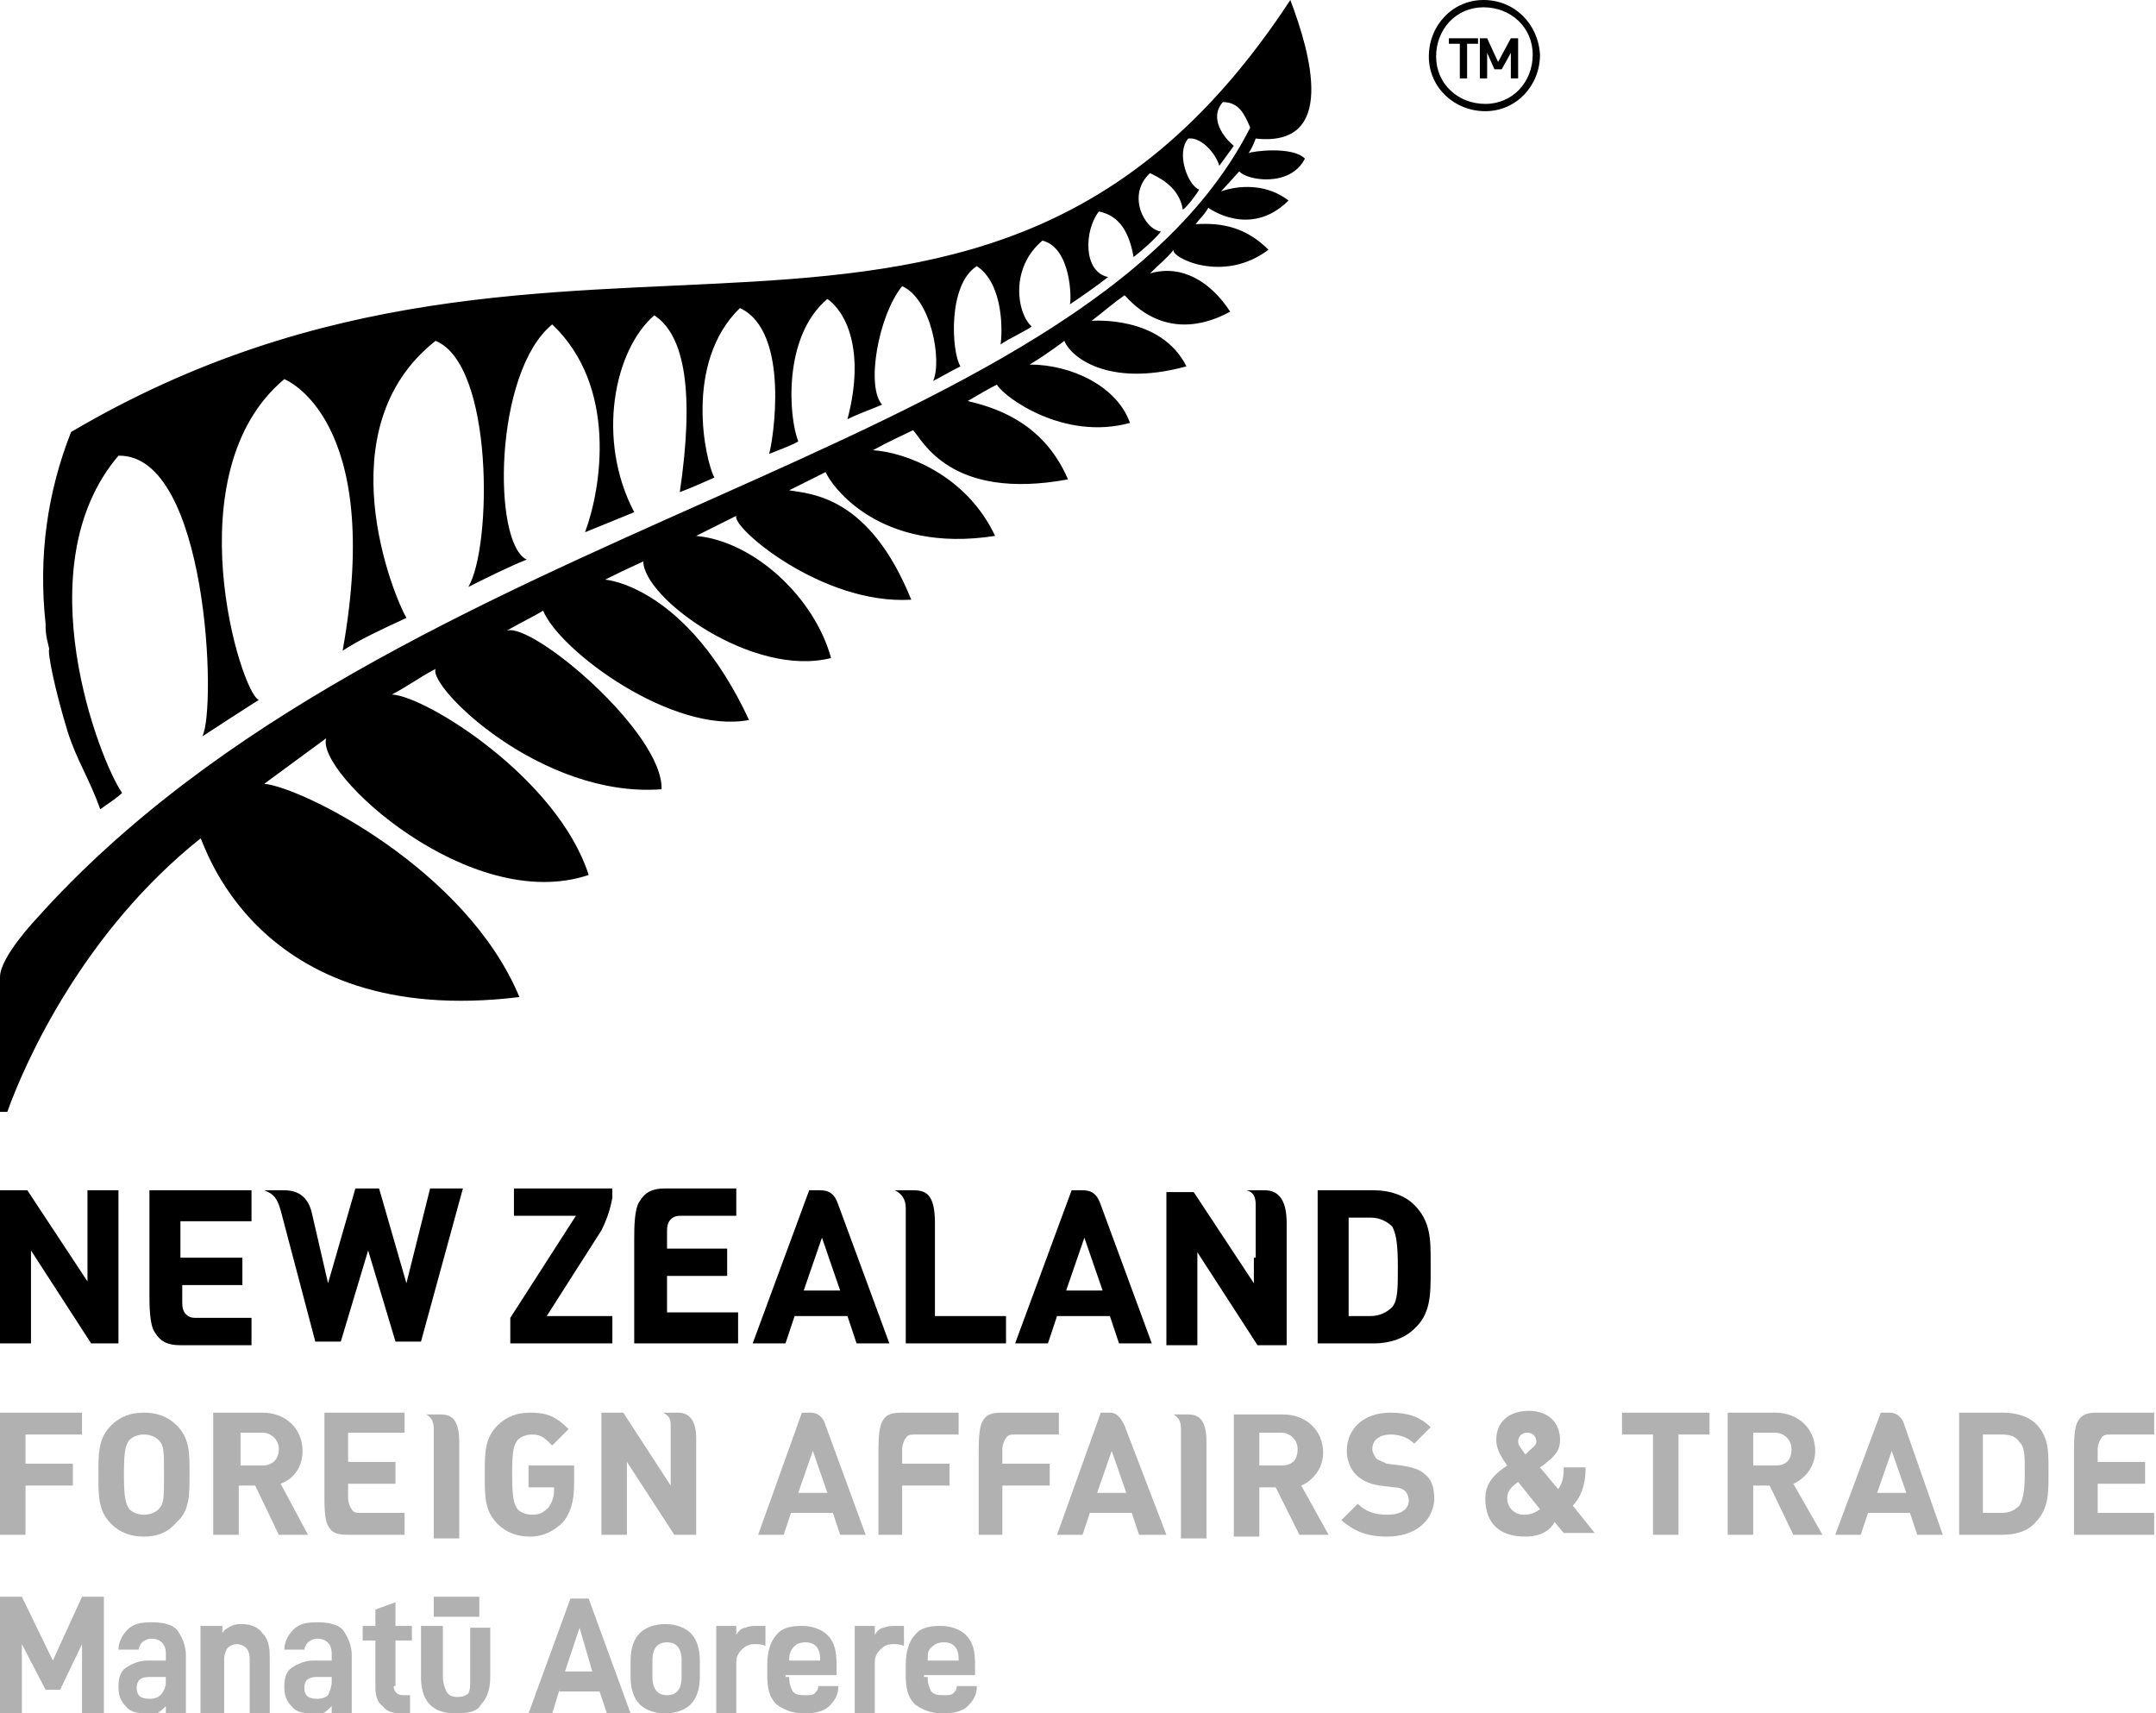 <svg version="1.1" id="Layer_1" xmlns="http://www.w3.org/2000/svg" x="0" y="0" viewBox="0 0 118.3 94" style="enable-background:new 0 0 118.3 94" xml:space="preserve"><style>.st0{fill:#000}.st1{fill:#b1b1b1}</style><switch><g><path class="st0" d="M75.4 73.7h-3.1v-8.4h3.1c.9 0 1.7.3 2.2.8.9.9.9 1.9.9 3.1v.6c0 1.2 0 2.3-.9 3.1-.5.5-1.3.8-2.2.8M74 72.2h1.2c.5 0 .9-.2 1.2-.5.3-.4.3-1 .3-2.2 0-1.3-.1-1.8-.3-2.2-.3-.3-.7-.5-1.2-.5H74v5.4zM40.4 73.7h-5.6V68c0-.6 0-1.7.3-2.1.3-.5.7-.7 1.4-.7h3.9v1.5h-3c-.2 0-.4 0-.6.2-.2.2-.2.5-.2.7v.9h3.3V70h-3.3v2h3.9v1.7zM13.8 65.3H8.2V71c0 .6 0 1.7.3 2.1.3.5.7.7 1.4.7h3.9v-1.5h-3c-.2 0-.4 0-.6-.2-.2-.2-.2-.5-.2-.7v-.9h3.3V69H9.9v-2h3.9v-1.7zM51.4 72.2h3.8v1.5h-5.5v-7.4c0-.5-.2-.8-.6-1h1c.7 0 1.2.2 1.2 1.8v5.1zM6.5 73.7H5l-3.3-5.1v5.1H0v-8.4h1.5l3.3 5v-5h1.7zM68.9 69v-2.9c0-.4-.1-.7-.5-.8h1c.8 0 1.2.6 1.2 1.8v6.7H69l-3.3-5.1v5.1H64v-8.4h1.5l3.3 5V69zM60.4 66.1c-.2-.6-.5-.8-1-.8h-.6l-3.1 8.4h1.8l.5-1.5h2.9l.5 1.5h1.8l-2.8-7.6zm-1.9 4.7 1-2.9 1 2.9h-2zM46 66.1c-.2-.6-.5-.8-1-.8h-.6l-3.1 8.4h1.8l.5-1.5h2.9l.5 1.5h1.8L46 66.1zm-1.9 4.7 1-2.9 1 2.9h-2zM18 70.4l1.5-5.2h1.3l1.5 5.2 1.3-5.2h1.8l-2.3 8.4h-1.4l-1.5-5-1.5 5h-1.4l-1.9-7.2c-.2-.7-.4-.9-.9-1.1h1.1c.8 0 1.3.4 1.5 1.2l.9 3.9zM33 67.5c.3-.6.5-1.2.6-1.8v-.5h-5.4v1.5h3.4L28 72.3v1.4h5.6v-1.5H30l3-4.7zM81.1 2.4v-.3h-1.6v.3h.6v1.9h.4V2.4zM83.3 4.3V2.1h-.4l-.7 1.3-.6-1.3h-.4v2.2h.4V2.9l.4.9h.4l.5-.9v1.4zM11 46c.1-.2 2.8 10.5 17.5 8.7-2.9-7-11.9-11.5-14-11.7.4-.3 3-2.2 3.4-2.5-.6 1.9 7.9 9.7 14.4 7.5-1.7-5.3-8.9-9.8-10.8-9.9.8-.4 1.6-1 2.4-1.4-.4 1 5.8 7.1 12.4 6.6.1-3.1-7.1-9.2-8.5-8.7.7-.4 1.7-.9 2-1.1.9 2.2 7.1 6.8 11.3 6-3.4-7.3-7.8-7.7-7.9-7.7 1.2-.6 1.9-.9 2.1-1 0 2 6 6.4 10.3 5.3-.9-3.3-4.2-6.4-7.4-6.7l2.2-1.1c-.3.6 4.7 4.9 9.6 4.6-2.3-5.7-5.5-5.8-6.7-6l2-1c.3.7 2.9 4.5 9.3 3.5-1.6-3.4-5-4.6-6.7-4.7.9-.5 1.6-.8 2.2-1.1.5.5 2 3.9 8.5 2.7-1.4-3.3-4.3-4-5.5-4.3.5-.3 1.2-.7 1.6-.9.4.7 3.7 3.1 7.3 2.1-.7-2-3.2-3.2-5.5-3.2 1-.6 1.9-1.3 1.9-1.3.3.8 2.3 2.6 6.7 1.4-1.4-2.8-5.1-2.5-5.2-2.5.9-.7 1.1-.9 1.8-1.4.1 0 2.1 2.9 5.8.9-1.1-1.7-2.7-2.6-4.4-2.1.5-.5.9-.8 1.3-1.3-.2.4 2.7 1.9 5.2 0-1.2-1.2-2.5-1.5-4-1.4.3-.4.4-.4.7-.9 0 0 2.3 1.7 4.4-.4-1.7-1.3-3.7-.5-3.7-.5l1-1.1c.4.5 2.8.9 3.6-.7-.7-.7-2.9-.4-3.1-.3.1-.1.3-.5.4-.8 4.5.5 3-4.7 1.9-7.6C53.9 25.8 31.4 7.5 3.9 23.7 2.6 27 2.1 30.5 2.5 34.2c0 .4 0 .6.2 1.4-.1.2.3 2.2 1 4.5.5 1.6 1.2 2.6 1.8 4.3.4-.3.9-.6 1.2-.9-1.2-1.7-5.4-12.4-.2-18.5 4.9-.1 5.4 13.9 4.6 15.4 0 0 2.3-1.5 3.1-2-1-.4-4.7-12.5 1.4-17.6 0 0 5.5 2.1 3.2 14.9.9-.6 2.2-1.2 3.5-1.8-.7-1.2-4.5-10.4 1.6-15.2C27.1 20 27 30 25.7 32.2c1-.5 2.2-1.1 3.2-1.5-1.9-.9-1.8-10.3 1.4-12.9 3.6 3.4 2.7 9 1.8 11.4l2.7-1.1c-2.1-4-1.1-8.9 1.1-10.8 1.7 1.1 2.2 4.3 1.4 9.7.8-.3 1.2-.5 1.9-.8-.5-.9-1.7-6.3 1.4-9.3 2.8 1.3 1.8 7.4 1.6 8 0 0 1.6-.6 1.6-.7-.5-1.2-.9-5.7 1.6-7.8 1 .7 2.1 2.8 1.1 6.6.6-.3 1.2-.5 1.9-.8-.9-1-.2-4.9 1.1-6.5 1.6.7 2.2 4.1 1.7 5.2.4-.2.9-.5 1.5-.8-.5-.8-.7-4.5.9-5.5 1.5 1 1.4 3.7 1.3 4.3.4-.3 1.7-.9 1.7-1-.8-.7-1.2-3.2.6-4.7 1.6.4 1.6 3.3 1.5 3.5.6-.4 1.6-1.1 2.1-1.5-1.4-.3-1.3-2.6-.5-3.6.9.2 1.6.8 1.9 2.5.4-.3 1.2-1 1.5-1.4-.9-.1-1.9-2-.6-3.2.4.2 1.6.7 1.8 2 .2-.1.8-.9.9-1.1-.6-.2-1.3-2-.6-2.8.8-.1 1.6 1 1.7 1.5l.8-1.1c-.5-.4-1.4-1.5-.6-2.4.9 0 1.2.7 1.5 1.4C59.3 25.3 21.7 28.4 2 50.4c0 0-2 2.1-2 3.2V61h.4c1-2.8 4.2-9.9 10.6-15"/><path class="st0" d="M81.4 0c-1.7 0-3 1.4-3 3.1 0 1.7 1.4 3 3.1 3 1.7 0 3-1.4 3-3.1-.1-1.7-1.4-3-3.1-3m2.7 3c0 1.5-1.1 2.7-2.6 2.7s-2.7-1.1-2.7-2.6S79.9.4 81.4.4s2.7 1.1 2.7 2.6"/><path class="st1" d="M104.5 78.2c-.1-.4-.4-.7-.8-.7h-.5l-2.5 6.7h1.4l.4-1.2h2.3l.4 1.2h1.4l-2.1-6zm-1.5 3.7.8-2.3.8 2.3H103zM61.7 78.2c-.2-.4-.4-.7-.8-.7h-.5L58 84.2h1.4l.4-1.2h2.3l.4 1.2H64l-2.3-6zm-1.5 3.7.8-2.3.8 2.3h-1.6zM45.3 78.2c-.1-.4-.4-.7-.8-.7H44l-2.4 6.7H43l.4-1.2h2.3l.4 1.2h1.4l-2.2-6zm-1.5 3.7.8-2.3.8 2.3h-1.6zM109.9 84.2h-2.4v-6.7h2.4c.7 0 1.4.2 1.8.6.7.7.7 1.5.7 2.4v.5c0 .9 0 1.8-.7 2.5-.4.5-1.1.7-1.8.7m-1.1-1.2h1c.4 0 .7-.1 1-.4.2-.3.3-.8.3-1.8s0-1.4-.3-1.7c-.2-.3-.5-.4-1-.4h-1V83zM49.6 84.2h-1.4v-4.5c0-.5 0-1.3.2-1.7.2-.4.5-.5 1.1-.5h3.1v1.2h-2.4c-.2 0-.4 0-.5.2-.1.1-.2.4-.2.6v.8h2.6v1.2h-2.6v2.7zM55.1 84.2h-1.4v-4.5c0-.5 0-1.3.2-1.7.2-.4.5-.5 1.1-.5h3.1v1.2h-2.4c-.2 0-.4 0-.5.2-.1.1-.2.4-.2.6v.8h2.6v1.2H55v2.7zM22.3 77.5h-4.5V82c0 .5 0 1.4.2 1.7.2.4.5.5 1.1.5h3.1V83h-2.4c-.2 0-.4 0-.5-.2-.1-.1-.2-.4-.2-.6v-.8h2.6v-1.2h-2.6v-1.6h3.1v-1.1zM1.4 84.2H0v-6.7h4.5v1.2H1.4v1.6H4v1.2H1.4zM29.1 84.3c-.7 0-1.3-.2-1.8-.7-.7-.7-.7-1.5-.7-2.6v-.2c0-1.1 0-1.9.7-2.6.5-.5 1.1-.7 1.8-.7.9 0 1.4.2 2.1.9l-.9.9c-.4-.4-.6-.6-1.1-.6-.3 0-.6.1-.8.3-.2.3-.3.5-.3 1.9 0 1.3.1 1.6.3 1.9.2.2.5.3.8.3.4 0 .6-.1.9-.4.2-.3.3-.6.3-.9v-.2H29v-1.2h2.5v1c0 1-.2 1.6-.6 2.1-.5.5-1.1.8-1.8.8M7.9 84.3c-.7 0-1.3-.2-1.8-.7-.7-.7-.7-1.5-.7-2.6v-.2c0-1.1 0-1.9.7-2.6.5-.5 1.1-.7 1.8-.7s1.3.2 1.8.7c.7.7.7 1.5.7 2.6v.1c0 1.1 0 2-.7 2.6-.5.6-1.1.8-1.8.8m0-5.6c-.3 0-.6.1-.8.3-.2.3-.3.5-.3 1.9 0 1.3.1 1.6.3 1.9.2.2.5.3.8.3.3 0 .6-.1.8-.3.3-.3.3-.6.3-1.9 0-1.3 0-1.6-.3-1.9-.2-.2-.5-.3-.8-.3M100 84.2h-1.6l-1.3-2.7h-.9v2.7h-1.4v-6.7h2.6c1.3 0 2.2.9 2.2 2.1 0 .8-.5 1.5-1.2 1.8l1.6 2.8zm-3.8-3.8h1.2c.6 0 .9-.3.9-.9 0-.5-.4-.9-.9-.9h-1.2v1.8zM72.9 84.2h-1.6L70 81.6h-.9v2.7h-1.4v-6.7h2.7c1.3 0 2.2.9 2.2 2.1 0 .8-.5 1.5-1.2 1.8l1.5 2.7zm-3.8-3.8h1.2c.6 0 .9-.3.9-.9 0-.5-.4-.9-.9-.9h-1.2v1.8zM16.9 84.2h-1.6L14 81.5h-.9v2.7h-1.4v-6.7h2.7c1.3 0 2.2.9 2.2 2.1 0 .8-.4 1.5-1.2 1.8l1.5 2.8zm-3.7-3.8h1.2c.5 0 .9-.3.9-.9 0-.5-.4-.9-.9-.9h-1.2v1.8zM76.1 84.3c-1.1 0-1.8-.3-2.5-.9l.9-.9c.4.4.9.6 1.6.6.8 0 1.2-.3 1.2-.8 0-.2-.1-.4-.2-.5-.1-.1-.3-.2-.6-.2l-.8-.1c-.6-.1-1-.3-1.3-.6-.3-.3-.5-.8-.5-1.3 0-1.2.9-2.1 2.4-2.1.9 0 1.6.2 2.2.8l-.9.9c-.4-.4-.9-.5-1.3-.5-.6 0-1 .3-1 .8 0 .2.1.3.2.5.1.1.4.2.6.3l.8.1c.6.1 1 .2 1.3.5.4.3.5.8.5 1.4-.1 1.2-1.1 2-2.6 2M92.1 84.2h-1.4v-5.5H89v-1.2h4.8v1.2h-1.7zM36.8 80.5v-2.3c0-.4-.1-.5-.4-.7h.8c.6 0 1 .4 1 1.4v5.3H37l-2.6-4v4H33v-6.7h1.2l2.6 4v-1zM64.8 78.4c0-.4-.1-.6-.4-.8h.8c.5 0 1 .2 1 1.5v5.3h-1.4v-6zM23.8 79.3v-.9c0-.4-.1-.6-.4-.8h.8c.5 0 1 .2 1 1.5v5.3h-1.4v-5.1zM118.3 84.2h-4.5v-4.5c0-.5 0-1.4.2-1.7.2-.4.5-.5 1.1-.5h3.1v1.2h-2.4c-.2 0-.4 0-.5.2-.1.1-.2.4-.2.6v.7h2.6v1.2h-2.6V83h3.1v1.2zM83.7 84.3c-1.4 0-2.2-.7-2.2-2.1 0-.9.6-1.4 1.2-1.8-.2-.3-.6-.8-.6-1.4 0-1 .7-1.6 1.8-1.6 1 0 1.7.6 1.7 1.6 0 .5-.2.8-.7 1.2 0 0-.2.2-.4.3l1 1.2c.2-.3.3-.6.3-1.1v-.1H87v.1c0 .9-.3 1.6-.7 2l1.2 1.5h-1.7l-.5-.6c-.2.4-.7.8-1.6.8m-.4-3c-.4.3-.6.5-.6.9 0 .5.4.9.9.9.4 0 .6-.1.9-.3l-1.2-1.5zm.5-2.7c-.3 0-.5.2-.5.5 0 .2.2.4.4.7l.2-.2c.2-.2.4-.3.4-.5 0-.3-.2-.5-.5-.5M5.7 94H4.5v-3.8l-1.2 2.5h-.8l-1.3-2.5V94H0v-6.4h1.2l1.7 3.5 1.6-3.5h1.2zM10.2 90.8V94H9.1v-.4c-.2.2-.3.3-.5.4H8c-.5 0-.9-.1-1.1-.4-.3-.3-.4-.6-.4-1.1 0-.4.1-.8.4-1 .3-.2.7-.4 1.2-.4h1v-.4c0-.5-.3-.8-.8-.8-.2 0-.4.1-.5.2-.1.1-.2.3-.2.4H6.5c0-.4.2-.8.5-1.1.3-.3.7-.4 1.3-.4.6 0 1.1.1 1.4.4.3.4.5.9.5 1.4m-1.1 1.5V92h-.9c-.5 0-.7.2-.7.6 0 .4.2.6.7.6.3 0 .5-.1.6-.2.2-.2.3-.5.3-.7M12.2 89.2v.4c.1-.2.3-.3.5-.4.2-.1.4-.1.6-.1.5 0 .9.2 1.1.5.3.3.4.7.4 1.3V94h-1.1v-3c0-.3-.1-.5-.2-.6-.1-.1-.3-.2-.5-.2s-.4.1-.5.2c-.1.1-.2.4-.2.6v3H11v-4.8h1.2zM19.3 90.8V94h-1.1v-.4c-.2.2-.3.3-.5.4h-.6c-.5 0-.9-.1-1.1-.4-.3-.3-.4-.6-.4-1.1 0-.4.1-.8.4-1 .3-.2.7-.4 1.2-.4h1v-.4c0-.5-.3-.8-.8-.8-.2 0-.4.1-.5.2-.1.1-.2.3-.2.4h-1.1c0-.4.2-.8.5-1.1.3-.3.7-.4 1.3-.4.6 0 1.1.1 1.4.4.3.4.5.9.5 1.4m-1.1 1.5V92h-.8c-.5 0-.7.2-.7.6 0 .4.2.6.7.6.3 0 .5-.1.6-.2.1-.2.2-.5.2-.7M21.6 92.5c0 .3.2.5.5.5h.4v1H22c-.4 0-.8-.1-1-.4-.3-.2-.4-.6-.4-1V90h-.7v-.8h.7v-.9l1.1-.4v1.3h.9v.8h-.9v2.5zM23.2 89.2h1.1V92c0 .3.1.6.2.8.1.2.3.3.6.3s.5-.1.6-.2c.1-.2.1-.4.1-.8v-2.8h1.1V92c0 .7-.2 1.2-.5 1.5-.2.4-.7.5-1.4.5-1.3 0-1.9-.7-1.9-2v-2.8zM23.8 87.6h2.5v1.1h-2.5zM30.7 92.7l-.4 1.3H29l2.3-6.3h1l2.3 6.3h-1.3l-.4-1.2h-2.2zm1.1-3.4-.8 2.4h1.5l-.7-2.4zM34.6 92v-.9c0-.7.2-1.2.5-1.5.3-.3.8-.5 1.4-.5.6 0 1.1.2 1.4.5.3.3.5.8.5 1.5v.9c0 .7-.2 1.2-.5 1.5-.3.3-.8.5-1.4.5-.6 0-1.1-.2-1.4-.5-.3-.3-.5-.8-.5-1.5m2.8-.9c0-.7-.3-1-.8-1s-.8.3-.8 1v.9c0 .7.3 1 .8 1s.8-.3.8-1v-.9zM40.4 89.2v.5c.1-.2.3-.4.5-.4.2-.1.4-.1.7-.1h.4v1.1c-.2-.1-.4-.1-.6-.1-.3 0-.5.1-.7.3-.2.2-.3.4-.3.7V94h-1.1v-4.8h1.1zM43.3 92c0 .4.1.6.2.8.2.2.4.2.7.2.2 0 .4 0 .5-.1.1-.1.2-.2.2-.4H46c0 .5-.2.8-.5 1.1-.3.3-.8.4-1.4.4-.6 0-1.1-.2-1.5-.5-.4-.4-.5-.9-.5-1.6v-.6c0-.7.2-1.3.5-1.6.3-.4.8-.5 1.4-.5.6 0 1.1.2 1.4.5.4.4.5.9.5 1.6v.6h-2.8v.1zm0-.9H45V91c0-.6-.3-.9-.8-.9-.3 0-.5.1-.6.2-.2.2-.3.4-.3.8M48 89.2v.5c.1-.2.3-.4.5-.4.2-.1.4-.1.7-.1h.4v1.1c-.2-.1-.4-.1-.6-.1-.3 0-.5.1-.7.3-.2.2-.3.4-.3.7V94h-1.1v-4.8H48zM50.9 92c0 .4.1.6.2.8.2.2.4.2.7.2.2 0 .4 0 .5-.1.1-.1.2-.2.2-.4h1.1c0 .5-.2.8-.5 1.1-.3.3-.8.4-1.4.4-.6 0-1.1-.2-1.5-.5-.4-.4-.5-.9-.5-1.6v-.6c0-.7.2-1.3.5-1.6.3-.4.8-.5 1.4-.5.6 0 1.1.2 1.4.5.4.4.5.9.5 1.6v.6h-2.8v.1zm0-.9h1.7V91c0-.6-.3-.9-.8-.9-.3 0-.5.1-.6.2-.3.2-.3.4-.3.8"/></g></switch></svg>